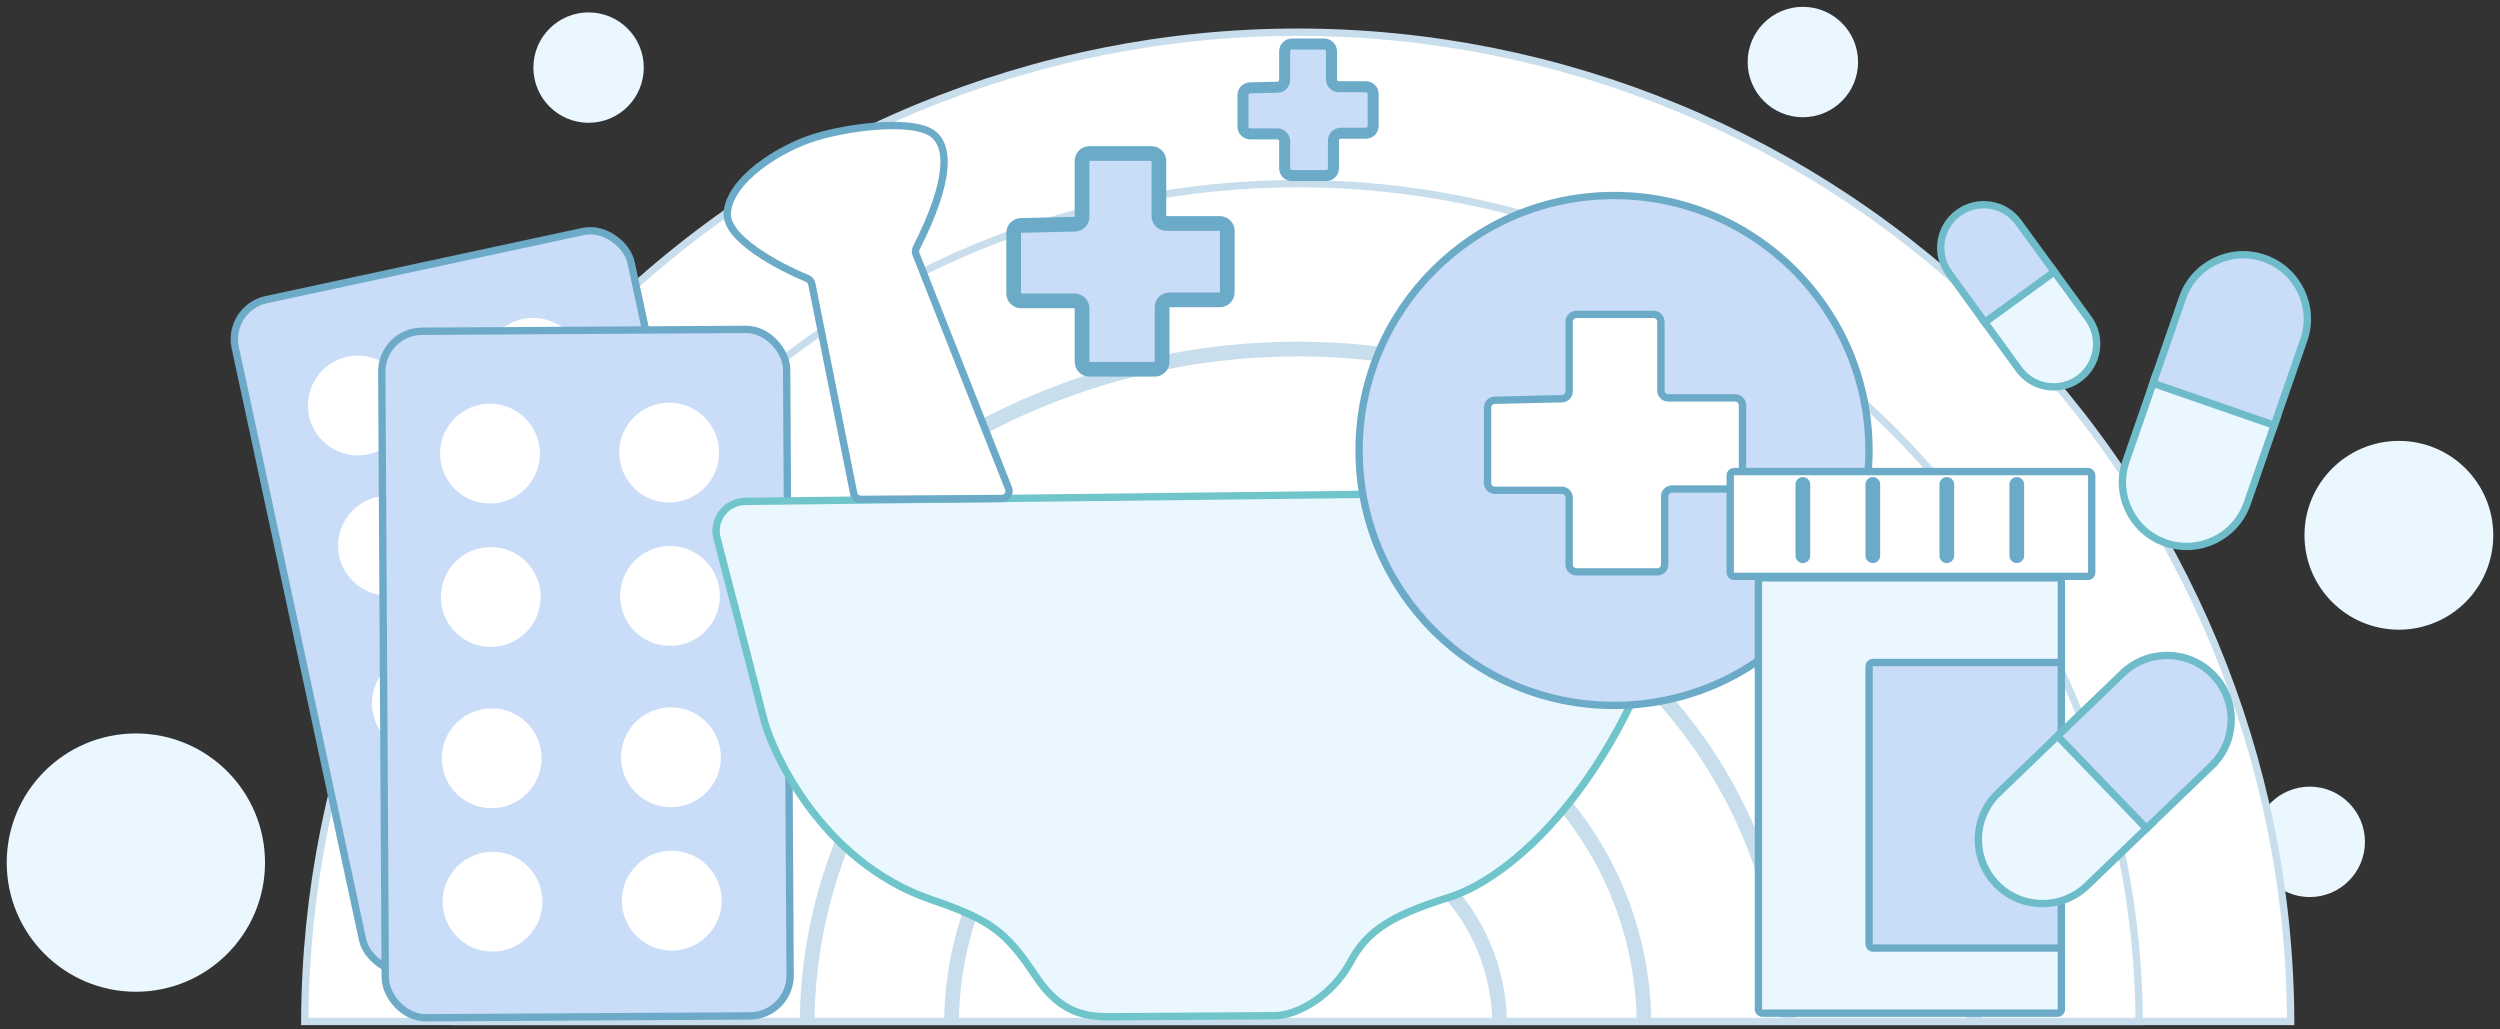 <svg width="340" height="140" viewBox="0 0 340 140" fill="none" xmlns="http://www.w3.org/2000/svg">
<rect x="0" y="0" width="340" height="140" fill="#333333" stroke="none"/>
<circle cx="245.19" cy="8.436" r="7.507" fill="#EAF7FF"/>
<circle cx="314.126" cy="114.492" r="7.507" fill="#EAF7FF"/>
<circle cx="80.047" cy="9.194" r="7.507" fill="#EAF7FF"/>
<circle cx="326.247" cy="72.799" r="12.838" fill="#EAF7FF"/>
<circle cx="18.478" cy="117.314" r="17.564" fill="#EAF7FF"/>
<path d="M271.976 43.932C297.184 69.139 311.396 103.285 311.528 138.92L41.449 138.92C41.581 103.285 55.794 69.139 81.001 43.932C106.326 18.607 140.674 4.38 176.489 4.38C212.303 4.38 246.651 18.607 271.976 43.932Z" fill="white" stroke="#C8DEEC"/>
<path d="M195.553 120.355C200.491 125.294 203.316 131.95 203.445 138.92H176.489H149.532C149.661 131.95 152.486 125.294 157.424 120.355C162.48 115.299 169.338 112.459 176.488 112.459C183.639 112.459 190.497 115.299 195.553 120.355ZM148.532 138.92L129.903 138.92C130.034 126.745 134.927 115.096 143.546 106.477C152.283 97.74 164.133 92.832 176.489 92.832C188.845 92.832 200.695 97.74 209.432 106.477C218.051 115.096 222.944 126.745 223.074 138.92H204.445C204.316 131.685 201.386 124.774 196.26 119.648C191.016 114.405 183.904 111.459 176.488 111.459C169.073 111.459 161.961 114.405 156.717 119.648C151.591 124.774 148.661 131.685 148.532 138.92ZM142.839 105.77C134.032 114.576 129.034 126.479 128.903 138.92H110.275C110.406 121.539 117.367 104.898 129.667 92.598C142.085 80.181 158.927 73.204 176.488 73.204C194.05 73.204 210.892 80.181 223.31 92.598C235.61 104.898 242.571 121.539 242.702 138.92H224.074C223.944 126.479 218.945 114.576 210.139 105.77C201.214 96.845 189.11 91.832 176.489 91.832C163.867 91.832 151.763 96.845 142.839 105.77ZM128.96 91.891C116.472 104.379 109.406 121.274 109.275 138.92L85.04 138.92C85.171 114.846 94.791 91.787 111.823 74.755C128.974 57.604 152.234 47.969 176.488 47.969C200.743 47.969 224.003 57.604 241.154 74.755C258.186 91.787 267.806 114.846 267.937 138.92H243.702C243.571 121.274 236.504 104.379 224.017 91.891C211.412 79.286 194.315 72.204 176.488 72.204C158.662 72.204 141.565 79.286 128.96 91.891ZM111.116 74.047C93.896 91.267 84.171 114.581 84.039 138.92H62.047C62.179 108.748 74.222 79.841 95.566 58.497C117.028 37.035 146.137 24.977 176.489 24.977C206.841 24.977 235.949 37.035 257.412 58.497C278.756 79.841 290.798 108.748 290.93 138.92H268.937C268.806 114.581 259.081 91.267 241.861 74.048C224.523 56.71 201.008 46.969 176.488 46.969C151.969 46.969 128.454 56.71 111.116 74.047Z" fill="white" stroke="#C8DEEC"/>
<rect x="30.838" y="41.906" width="55.063" height="93.368" rx="5.5" transform="rotate(-12.136 30.838 41.906)" fill="#C9DCF8" stroke="#6CAAC8"/>
<circle cx="48.667" cy="55.146" r="6.79" transform="rotate(-12.136 48.667 55.146)" fill="white"/>
<circle cx="57.379" cy="95.659" r="6.79" transform="rotate(-12.136 57.379 95.659)" fill="white"/>
<circle cx="52.767" cy="74.211" r="6.79" transform="rotate(-12.136 52.767 74.211)" fill="white"/>
<circle cx="61.478" cy="114.723" r="6.79" transform="rotate(-12.136 61.478 114.723)" fill="white"/>
<circle cx="72.498" cy="50.022" r="6.79" transform="rotate(-12.136 72.498 50.022)" fill="white"/>
<circle cx="81.21" cy="90.534" r="6.79" transform="rotate(-12.136 81.21 90.534)" fill="white"/>
<circle cx="76.598" cy="69.087" r="6.79" transform="rotate(-12.136 76.598 69.087)" fill="white"/>
<circle cx="85.309" cy="109.599" r="6.79" transform="rotate(-12.136 85.309 109.599)" fill="white"/>
<rect x="51.891" y="45.082" width="55.063" height="93.368" rx="5.5" transform="rotate(-0.328 51.891 45.082)" fill="#C9DCF8" stroke="#6CAAC8"/>
<circle cx="66.634" cy="61.69" r="6.79" transform="rotate(-0.328 66.634 61.69)" fill="white"/>
<circle cx="66.871" cy="103.128" r="6.79" transform="rotate(-0.328 66.871 103.128)" fill="white"/>
<circle cx="66.745" cy="81.19" r="6.79" transform="rotate(-0.328 66.745 81.19)" fill="white"/>
<circle cx="66.982" cy="122.628" r="6.79" transform="rotate(-0.328 66.982 122.628)" fill="white"/>
<circle cx="91.009" cy="61.55" r="6.79" transform="rotate(-0.328 91.009 61.55)" fill="white"/>
<circle cx="91.246" cy="102.988" r="6.79" transform="rotate(-0.328 91.246 102.988)" fill="white"/>
<circle cx="91.12" cy="81.05" r="6.79" transform="rotate(-0.328 91.12 81.05)" fill="white"/>
<circle cx="91.357" cy="122.488" r="6.79" transform="rotate(-0.328 91.357 122.488)" fill="white"/>
<path d="M103.885 97.834C103.206 95.116 99.887 82.311 97.518 73.192C96.865 70.677 98.747 68.219 101.346 68.189L225.889 66.772C228.374 66.743 230.285 68.976 229.794 71.411C223.13 104.441 205.995 119.353 196.981 122.064C188.819 124.615 185.807 126.816 183.647 130.848C181.259 135.306 176.643 138.012 173.516 138.133L150.79 138.28C147.402 138.259 144.133 137.674 140.868 132.777C136.788 126.655 134.747 125.125 126.585 122.32C111.533 117.158 104.906 101.915 103.885 97.834Z" fill="#EAF7FF" stroke="#70C5CA"/>
<path d="M147.159 21.878V29.489C147.159 30.033 146.726 30.477 146.183 30.489L138.836 30.66C138.293 30.673 137.859 31.116 137.859 31.66V39.92C137.859 40.472 138.307 40.92 138.859 40.92H146.159C146.711 40.92 147.159 41.367 147.159 41.92V49.22C147.159 49.772 147.607 50.22 148.159 50.22H157.045C157.597 50.22 158.045 49.772 158.045 49.22V41.776C158.045 41.223 158.493 40.776 159.045 40.776H165.912C166.465 40.776 166.912 40.328 166.912 39.776V31.394C166.912 30.842 166.465 30.394 165.912 30.394H158.612C158.06 30.394 157.612 29.947 157.612 29.394V21.878C157.612 21.326 157.165 20.878 156.612 20.878H148.159C147.607 20.878 147.159 21.326 147.159 21.878Z" fill="#C9DCF8" stroke="#6CABC8" stroke-width="2" stroke-linecap="round"/>
<path d="M174.711 6.992V10.86C174.711 11.403 174.277 11.847 173.734 11.86L170.019 11.946C169.476 11.959 169.042 12.402 169.042 12.946V17.209C169.042 17.761 169.49 18.209 170.042 18.209H173.711C174.263 18.209 174.711 18.657 174.711 19.209V22.878C174.711 23.43 175.158 23.878 175.711 23.878H180.346C180.899 23.878 181.346 23.43 181.346 22.878V19.121C181.346 18.569 181.794 18.121 182.346 18.121H185.751C186.304 18.121 186.751 17.673 186.751 17.121V12.793C186.751 12.241 186.304 11.793 185.751 11.793H182.083C181.53 11.793 181.083 11.345 181.083 10.793V6.992C181.083 6.44 180.635 5.992 180.083 5.992H175.711C175.159 5.992 174.711 6.44 174.711 6.992Z" fill="#C9DCF8" stroke="#6CABC8" stroke-width="1.5" stroke-linecap="round"/>
<circle cx="219.509" cy="61.264" r="34.673" fill="#C9DCF8" stroke="#6CABC8"/>
<path d="M213.404 43.757V53.224C213.404 53.767 212.97 54.211 212.427 54.224L203.281 54.436C202.738 54.449 202.304 54.893 202.304 55.436V65.677C202.304 66.23 202.752 66.677 203.304 66.677H212.404C212.956 66.677 213.404 67.125 213.404 67.677V76.777C213.404 77.329 213.852 77.777 214.404 77.777H225.396C225.949 77.777 226.396 77.329 226.396 76.777V67.505C226.396 66.953 226.844 66.505 227.396 66.505H235.98C236.532 66.505 236.98 66.058 236.98 65.505V55.115C236.98 54.563 236.532 54.115 235.98 54.115H226.88C226.328 54.115 225.88 53.667 225.88 53.115V43.757C225.88 43.205 225.432 42.757 224.88 42.757H214.404C213.852 42.757 213.404 43.205 213.404 43.757Z" fill="white" stroke="#6CABC8" stroke-linecap="round"/>
<path d="M110.406 38.609L116.106 67.11C116.2 67.579 116.614 67.916 117.093 67.913L136.24 67.792C136.943 67.788 137.422 67.079 137.164 66.425L124.573 34.563C124.468 34.295 124.485 33.99 124.615 33.733C129.422 24.234 129.248 19.334 126.306 17.863C123.322 16.371 115.725 17.185 110.842 18.677C105.958 20.169 99.176 24.51 98.904 28.986C98.696 32.419 105.784 36.209 109.797 37.872C110.111 38.002 110.339 38.276 110.406 38.609Z" fill="white" stroke="#6CABC8" stroke-linecap="round"/>
<rect x="235.309" y="64.134" width="49.164" height="14.247" rx="0.5" fill="white" stroke="#6CABC8"/>
<path d="M245.187 65.879V75.578" stroke="#6CABC8" stroke-width="2" stroke-linecap="round"/>
<path d="M254.705 65.879V75.578" stroke="#6CABC8" stroke-width="2" stroke-linecap="round"/>
<path d="M264.763 65.879V75.578" stroke="#6CABC8" stroke-width="2" stroke-linecap="round"/>
<path d="M274.282 65.879V75.578" stroke="#6CABC8" stroke-width="2" stroke-linecap="round"/>
<rect x="239.145" y="78.593" width="41.197" height="59.197" rx="0.5" fill="#EAF7FF" stroke="#6CABC8"/>
<rect x="254.194" y="90.101" width="26.148" height="38.836" rx="0.5" fill="#C9DCF8" stroke="#6CABC8"/>
<path d="M283.833 120.453C280.36 123.794 274.835 123.688 271.493 120.215C268.151 116.742 268.258 111.217 271.731 107.875L280.581 99.359L292.683 111.936L283.833 120.453Z" fill="#EAF7FF" stroke="#6EBBC9"/>
<path d="M300.771 104.154C304.244 100.812 304.351 95.287 301.009 91.814C297.667 88.341 292.142 88.235 288.669 91.577L279.819 100.093L291.921 112.67L300.771 104.154Z" fill="#C9DCF8" stroke="#6EBBC9"/>
<path d="M305.622 68.444C304.045 72.998 299.074 75.411 294.519 73.834C289.965 72.256 287.552 67.285 289.13 62.73L293.15 51.125L309.643 56.838L305.622 68.444Z" fill="#EAF7FF" stroke="#6EBBC9"/>
<path d="M313.317 46.233C314.895 41.678 312.482 36.707 307.928 35.13C303.373 33.552 298.402 35.965 296.824 40.519L292.804 52.125L309.296 57.839L313.317 46.233Z" fill="#C9DCF8" stroke="#6EBBC9"/>
<path d="M284.025 43.331C285.924 45.944 285.346 49.601 282.733 51.5C280.121 53.399 276.463 52.821 274.564 50.209L269.687 43.5L279.148 36.623L284.025 43.331Z" fill="#EAF7FF" stroke="#6EBBC9"/>
<path d="M274.516 30.251C272.617 27.638 268.96 27.06 266.347 28.959C263.735 30.858 263.156 34.515 265.056 37.128L269.932 43.837L279.393 36.959L274.516 30.251Z" fill="#C9DCF8" stroke="#6EBBC9"/>
</svg>
